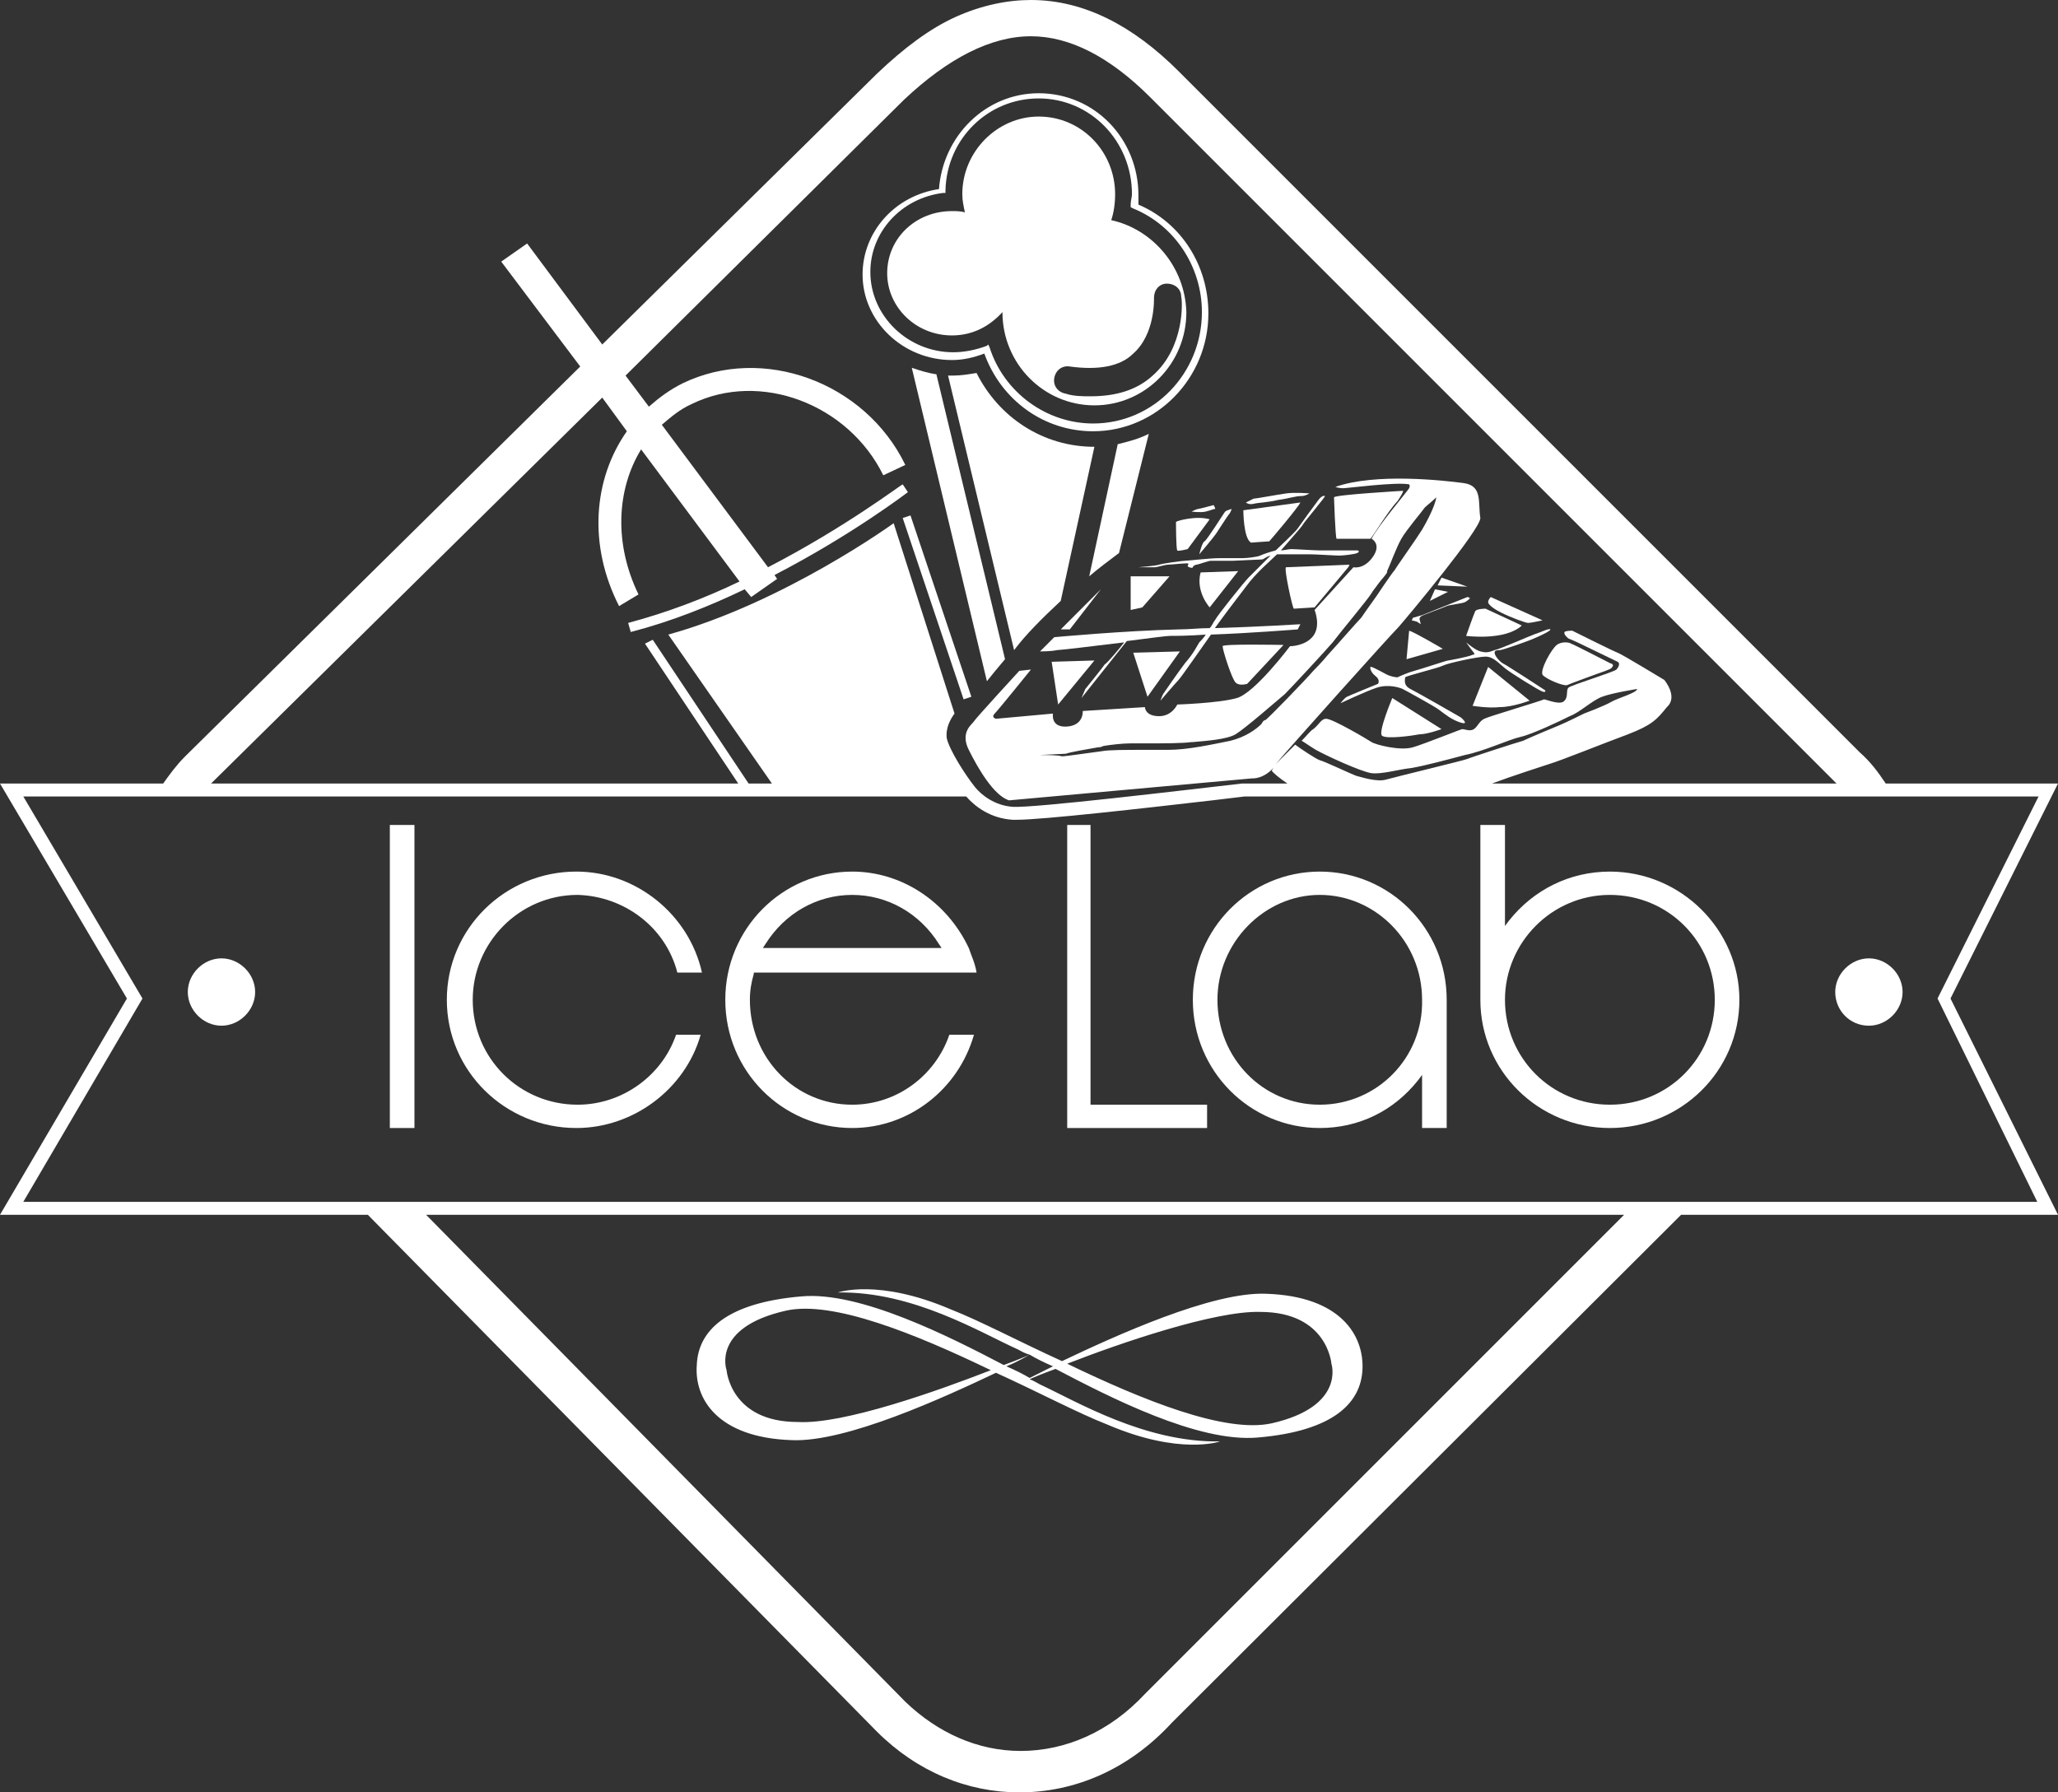<svg xmlns="http://www.w3.org/2000/svg" xmlns:xlink="http://www.w3.org/1999/xlink" id="Layer_1" x="0px" y="0px" viewBox="0 0 158.9 138.4" style="enable-background:new 0 0 158.9 138.4;" xml:space="preserve"><rect x="0" y="0" width="158.9" height="138.4" fill="#333333" stroke="none"/><style type="text/css">	.st0{fill:#FFFFFF;}</style><g>	<path class="st0" d="M61.1,111.2c4.2,0.2,11.8-3.3,15.8-5.2c3.3,1.5,6.3,3.1,8.6,4c5.6,2.4,8.7,1.3,8.7,1.3   c-5.8,0.1-11.1-3.1-13.9-4.4c-0.2-0.1-0.5-0.3-0.8-0.4c0.2-0.1,0.9-0.4,2-0.8c4.2,2.2,11,5.7,15.6,5.3c5.9-0.5,8-2.7,8.1-5.3   c0.1-2.6-1.7-5.6-7.4-5.8c-4.2-0.2-11.8,3.3-15.8,5.2c-3.3-1.5-6.3-3.1-8.6-4c-5.6-2.4-8.7-1.3-8.7-1.3c5.8-0.1,11,3.1,13.9,4.4   c0.2,0.1,0.5,0.3,0.9,0.4c-0.2,0.1-0.9,0.4-2,0.8c-4.2-2.2-11.1-5.7-15.6-5.3c-5.9,0.5-8,2.7-8.1,5.3C53.6,108,55.4,111,61.1,111.2   z M97.3,101.3c5.2,0,5.5,4,5.5,4s1.1,3.3-4.6,4.6c-3.6,0.8-10-1.8-15.8-4.6C86.5,103.7,93.8,101.2,97.3,101.3z M79.5,104.6   c0.5,0.3,1.1,0.6,1.8,0.9c-1,0.5-1.6,0.8-1.8,0.9c-0.5-0.3-1.1-0.6-1.8-0.9C78.7,105.1,79.3,104.7,79.5,104.6z M60.7,101.2   c3.6-0.8,10,1.8,15.8,4.6c-4.1,1.6-11.4,4.2-14.9,4c-5.2,0-5.5-4-5.5-4S54.9,102.5,60.7,101.2z"></path>	<path class="st0" d="M76,27.3c1.3,3.6,4.6,6,8.4,6c4.9,0,8.9-4.1,8.9-9.1c0-3.7-2.1-7-5.4-8.4c0-0.2,0-0.5,0-0.7   c0-4.4-3.4-7.9-7.7-7.9c-4.1,0-7.4,3.3-7.7,7.4c-3.4,0.5-5.9,3.3-5.9,6.6c0,3.6,3.1,6.6,6.9,6.6C74.4,27.8,75.2,27.6,76,27.3z    M67.2,21c0-3.1,2.4-5.7,5.6-6.1H73v-0.2c0.1-4,3.3-7.1,7.2-7.1c4,0,7.2,3.3,7.2,7.4c0,0.2-0.1,0.5-0.1,0.8V16l0.2,0.1   c3.2,1.3,5.3,4.5,5.3,8c0,4.7-3.7,8.6-8.4,8.6c-3.6,0-6.9-2.4-8-5.9l-0.1-0.2l-0.1,0.1c-0.8,0.3-1.7,0.5-2.6,0.5   C70.1,27.2,67.2,24.4,67.2,21z"></path>	<path class="st0" d="M70.4,28.4l5.8,24.2c0.4-0.5,0.8-1,1.4-1.7l-5.3-22C71.6,28.8,71,28.6,70.4,28.4z"></path>	<path class="st0" d="M81.9,46.4l2.6-11.9c-4,0-7.4-2.3-9.1-5.7c-0.6,0.1-1.2,0.2-1.8,0.2c-0.1,0-0.3,0-0.4,0l5.1,21.2   C79.2,49,80.4,47.8,81.9,46.4z"></path>	<path class="st0" d="M86.3,34.3l-2.2,10.2c0.7-0.6,1.5-1.2,2.3-1.8l2.3-9.2C87.9,33.9,87.1,34.1,86.3,34.3z"></path>	<path class="st0" d="M77.4,24.1c0,4,3.2,7.2,7.1,7.2c3.9,0,7.1-3.2,7.1-7.2c-0.1-3.5-2.6-6.4-5.8-7.1c0.2-0.6,0.3-1.3,0.3-2   c0-3.3-2.6-6-5.9-6c-3.2,0-5.9,2.7-5.9,6c0,0.5,0.1,0.9,0.2,1.4c-0.3-0.1-0.7-0.1-1-0.1c-2.8,0-5,2.1-5,4.8c0,2.6,2.2,4.8,5,4.8   C75.1,25.9,76.4,25.2,77.4,24.1z M82.6,28.3c2.2,0.3,3.9,0,4.9-1c1.7-1.5,1.6-4.2,1.6-4.3c0-0.6,0.4-1.1,1-1.1c0.6,0,1.1,0.4,1.1,1   c0.1,0.3,0.3,3.9-2.2,6.1c-1.2,1.1-2.8,1.6-4.8,1.6c-0.6,0-1.3,0-1.9-0.2c-0.6-0.1-1-0.6-0.9-1.2C81.5,28.6,82,28.2,82.6,28.3z"></path>	<polygon class="st0" points="82.6,48.6 85,45.5 81.9,48.6  "></polygon>	<path class="st0" d="M105.8,41.6c0.1,0,1.4-2.2,2.1-2.9c0.6-0.9,0.4-0.8,0.4-0.8s-5.2,0.3-5.3,0.5c0,0,0.1,3.1,0.2,3.2   C103.3,41.6,105.6,41.6,105.8,41.6z"></path>	<path class="st0" d="M99.9,47c0.1,0,1.6-0.1,1.6-0.1l2.6-3.1l0.1-0.2c0,0-4.7,0.2-4.9,0.2S99.8,47,99.9,47z"></path>	<path class="st0" d="M94.4,49.9c0,0.3,0.7,2.5,1,2.8c0.3,0.3,0.9,0.1,0.9,0.1l2.8-3C99.1,49.8,94.3,49.7,94.4,49.9z"></path>	<polygon class="st0" points="87.5,50.4 88.6,53.8 91.1,50.3  "></polygon>	<polygon class="st0" points="81.2,51.1 81.7,54.4 84.5,51  "></polygon>	<path class="st0" d="M92.7,44.2c-0.4,1.5,0.7,2.7,0.7,2.7l2.2-2.8L92.7,44.2z"></path>	<polygon class="st0" points="90.3,44.5 87.3,44.5 87.3,47.1 88.2,46.9  "></polygon>	<path class="st0" d="M96.6,41.9c0,0,1.3-0.1,1.4-0.1c0.1-0.1,2.3-2.7,2.4-3L96,39.4C96,39.4,96,41.6,96.6,41.9z"></path>	<path class="st0" d="M91.7,42.4l1.7-2.3c-1-0.3-2.5,0.1-2.6,0.2c0,0.1,0,2.1,0.1,2.2C90.9,42.6,91.7,42.4,91.7,42.4z"></path>	<path class="st0" d="M92.6,42.8c0,0,1.1-1.3,1.3-1.6c0.2-0.3,0.9-1.4,1-1.5c0.1-0.1,0.2-0.4,0.2-0.4s-0.4,0.1-0.5,0.2   c-0.1,0.1-1.4,2.2-1.6,2.3S92.6,42.8,92.6,42.8z"></path>	<path class="st0" d="M91.5,43.3c-0.2,0-1.7,0.2-2,0.3c-0.3,0.1-1.6,0.2-1.6,0.2s0.9,0,1.3,0c0.1,0,0.8-0.2,1-0.2s1.1-0.1,1.4-0.1   c0.3,0,0.1,0.1,0.1,0.2c0,0.1,0.4,0.2,0.4,0.1s0.2-0.2,0.3-0.2c0.1,0,0.9-0.3,1.1-0.3c0.2,0,1.6,0,1.7,0s2.2-0.1,2.2-0.1   c0.2,0,0.3-0.2,0.7-0.3c-0.5,0.5-1.4,1.4-1.7,1.7c-0.3,0.3-2.4,2.9-2.6,3.3c-0.1,0.1-0.2,0.4-0.4,0.6c-0.8,0-1.6,0.1-2.4,0.1   c-4.2,0.1-9.6,0.6-9.6,0.6l-1.1,1.1c0,0,0.9,0,1.3-0.1c0.2,0,2.8-0.3,5.2-0.6c-0.3,0.4-1.3,1.6-1.5,1.7c-0.2,0.3-1.5,1.9-1.5,1.9   l-0.3,0.7l3.5-4.4c1.6-0.2,3-0.4,3.4-0.4c0.3,0,1.4,0,2.7-0.1c-0.2,0.3-0.4,0.5-0.5,0.6c-0.2,0.3-0.4,0.8-1.1,1.6   c-0.6,0.8-1.5,2.1-1.7,2.4c-0.1,0.2-0.2,0.5-0.2,0.5s1.2-1.4,1.4-1.6c0.2-0.2,2-2.8,2.5-3.5c2.9-0.1,6.7-0.4,6.7-0.4l0.2-0.4   c0,0-3.2,0.2-6.6,0.3c0.5-0.7,1.7-2.3,2.4-3.2c0.8-1.1,1.9-2,2.4-2.5c0.3,0,0.7,0,0.9,0c0.4,0,1.2,0,1.6,0c0.5,0,2,0.1,2.3,0.1   s1.2-0.1,1.4-0.2c0.2-0.1,0.1-0.2,0-0.2c-0.1,0-0.7,0-1.2,0c-0.6,0-1.3,0-1.7,0c-0.4,0-1.9-0.1-2.2-0.1c-0.2,0-0.6,0.1-0.8,0.1   c0.6-0.7,1.6-1.8,1.7-2c0.1-0.2,1.8-2.2,1.7-2.2c0,0-0.2-0.1-0.5,0.3c-0.3,0.4-1.4,1.9-1.6,2.2c-0.2,0.3-1.3,1.3-1.7,1.7   c-0.4,0.1-1,0.3-1.2,0.4c-0.2,0.1-1,0.2-1.4,0.2s-1.1,0-1.8,0S91.7,43.3,91.5,43.3z"></path>	<path class="st0" d="M96.8,38.9c0.4-0.1,1.1-0.1,1.9-0.3c0.8-0.1,1.3-0.3,1.8-0.3c0.3,0,0.6-0.2,0.6-0.2s-1.1-0.1-1.8,0   c-0.7,0.1-2.3,0.4-2.5,0.4c-0.2,0.1-0.6,0.3-0.6,0.3S96.4,39,96.8,38.9z"></path>	<path class="st0" d="M92,39.5c0,0,0.7,0.1,1.1,0c0.4-0.1,0.6-0.2,0.7-0.2c0.1,0-0.1-0.3-0.1-0.3s-1.1,0.3-1.2,0.3   C92.4,39.3,92,39.5,92,39.5z"></path>	<path class="st0" d="M119.1,52.1c0.2,0.3,1.6,0.9,1.9,0.8c0.2-0.1,2.4-0.9,2.4-0.9s0.9-0.3,1-0.4c0.1-0.1,0.3-0.3-0.1-0.4   c-0.4-0.2-2.9-1.5-3-1.5c-0.1-0.1-0.7-0.2-1.1,0.1S118.9,51.7,119.1,52.1z"></path>	<path class="st0" d="M113.7,54.5c0,0,1.2,0.2,2.1,0.1c1,0,2.3-0.5,2.3-0.5l-3.2-2.6L113.7,54.5z"></path>	<path class="st0" d="M106.7,56.8c0.3,0.3,2.4,0,2.9-0.1c0.6,0,1.7-0.4,1.7-0.4l-3.8-2.4C107.5,53.9,106.4,56.5,106.7,56.8z"></path>	<path class="st0" d="M108.8,48.7l-0.2,2.2l2.8-0.8C111.4,50.1,109.2,48.8,108.8,48.7z"></path>	<path class="st0" d="M113.9,47.2c-0.1,0.2-0.7,1.9-0.7,1.9s3,0.4,4.3-0.8l-2.8-1.3C114.7,47,114,47,113.9,47.2z"></path>	<path class="st0" d="M115.9,47.3c0.8,0.4,1.9,0.8,2.1,0.8s1.1-0.2,1.1-0.2l-4-1.8c0,0-0.2,0.2-0.2,0.4   C114.9,46.6,115.1,46.9,115.9,47.3z"></path>	<polygon class="st0" points="110.8,45.5 110.4,46.4 111.8,45.7  "></polygon>	<polygon class="st0" points="111.3,44.6 111,45.2 113.3,45.3  "></polygon>	<path class="st0" d="M109.7,48.2l-0.1-0.4c0,0,0-0.1,0.1-0.2c0.1-0.1,1.8-0.7,2-0.8c0.2-0.1,1.2-0.2,1.4-0.3   c0.2-0.1,0.4-0.3,0.4-0.3s-0.1-0.1-0.2-0.1l-3.5,1.4l-0.7,0.2l-0.1,0.2l0.4,0.1L109.7,48.2z"></path>	<path class="st0" d="M115.4,50.2c-0.5,0.2-0.7,0.2-1.1,0.1c-0.4-0.1-1.1-0.7-1.1-0.7s0.5,0.7,0.6,0.8c0.1,0.2,0,0.1-0.2,0.2   c-0.2,0.1-1.7,0.4-1.8,0.4c-0.1,0-2.2,0.7-2.6,0.8c-0.4,0.1-1.1,0.4-1.3,0.5c-0.2,0-0.6-0.1-0.8-0.2s-0.9-0.5-1.2-0.6   c-0.2-0.1-0.1,0.4,0.3,0.7c0.4,0.3,0.2,0.6,0.2,0.6s-2.2,0.9-2.4,1c-0.2,0.1-0.5,0.5-0.5,0.5s1.9-0.9,2.8-1.2c0.9-0.3,1.8,0,2,0.1   c0.2,0.1,2.4,1.3,2.8,1.6c0.4,0.3,1,0.8,1.7,1s0-0.4,0-0.4s-3.3-1.9-3.9-2.2c-0.6-0.3-0.4-0.8-0.4-0.9c0-0.1,2.5-0.7,2.9-0.9   c0.4-0.2,2.7-0.7,3.3-0.7c0.6,0,1,0.5,1.5,0.9s2.6,1.7,2.9,1.8c0.3,0.1,0.2-0.1,0.2-0.1s-2.9-1.9-3.3-2.1c-0.3-0.2-0.6-0.6-0.6-0.8   c0-0.2,0.2-0.2,0.4-0.2s1.9-0.6,2.4-0.8s1.6-0.7,1.5-0.8c-0.1-0.1-0.7,0.2-1,0.3C118.3,49,115.9,50.1,115.4,50.2z"></path>	<polygon class="st0" points="75,53.8 70.3,39.8 69.7,40 74.4,54  "></polygon>	<path class="st0" d="M158.9,60.5h-13.3c-0.6-0.9-1.2-1.7-2-2.4L91,5.5C87.5,2,83.7,0,79.6,0c-1.8,0-3.8,0.4-5.8,1.3   c-2,0.9-4,2.4-6.1,4.4L46.5,26.6l-5.8-7.8l-2,1.4l6.1,8.1L14.3,58.4c-0.7,0.7-1.2,1.4-1.7,2.1H0l9.8,16.6L0,93.8h28.4l39.3,39.9   c3.1,3.1,7,4.7,11,4.7c4.2,0,8.4-1.7,11.8-5.4l39.3-39.2h29.1l-8.3-16.7L158.9,60.5z M16.5,60.3l30-29.6l1.9,2.6   c-2.6,3.7-3,8.8-0.6,13.5l1.5-0.9c-1.9-3.9-1.7-8.1,0.2-11.2l7.6,10.2c-2.7,1.3-5.6,2.4-8.6,3.2l0.2,0.7c3.1-0.8,6.1-2,8.8-3.3   l0.5,0.6l2-1.4l-0.2-0.3c6-3.1,10.3-6.4,10.3-6.4l-0.4-0.6c-0.1,0-4.4,3.3-10.4,6.4l-8.2-11c0.7-0.6,1.4-1.2,2.3-1.6   c5.3-2.6,12.1,0,14.8,5.5l1.7-0.8c-3.1-6.4-11-9.3-17.2-6.3c-1,0.5-1.8,1.1-2.6,1.8L48.3,29L69.8,7.7c3.4-3.2,6.7-4.9,9.8-4.9   c3,0,6.1,1.6,9.2,4.7l52.6,52.6c0.1,0.1,0.3,0.3,0.4,0.4h-26.6c1.6-0.6,3.8-1.3,4.4-1.5c1-0.3,4.2-1.6,6.1-2.3   c1.8-0.7,2.2-1.1,3-2.1c0.9-0.8-0.2-2.1-0.2-2.1s-3.3-2-3.6-2.1c-0.3-0.1-3.5-1.7-3.5-1.7c-0.1,0-0.5,0-0.6,0.1   c-0.1,0.2,0.3,0.5,0.3,0.5s0.5,0.2,0.9,0.4c0.4,0.2,2.7,1.3,2.9,1.4c0.2,0.1,0.1,0.4-0.1,0.6c-0.2,0.2-3.5,1.2-3.7,1.4   c-0.2,0.2,0,0.7-0.3,1c-0.3,0.4-1.4-0.1-1.6-0.1c-0.1,0.1-4.2,1.3-4.6,1.5c-0.4,0.2-0.5,0.6-0.8,0.8s-0.7,0-0.9,0   c-0.1,0-2.8,1.1-3.8,1.4s-2.9-0.2-3.2-0.4c-0.3-0.2-3-1.8-3.5-1.8c-0.4,0-0.5,0.4-1,0.8c-0.2,0.1-0.5,0.5-0.9,0.9   c0.2,0.1,0.6,0.4,1.1,0.7c0.7,0.4,3.5,1.7,4.3,1.8c0.8,0.1,2.1-0.3,3.1-0.4c1.1-0.2,2.6-0.6,4.1-1c1.5-0.3,3.4-1.2,4.3-1.4   c0.9-0.2,3-1.2,3.8-1.6c0.8-0.3,1.7-1.2,2.5-1.5c0.8-0.3,2.7-0.6,2.7-0.6c0,0.3-1.5,0.7-2,1s-2.1,0.9-2.1,0.9s-1.4,0.7-1.9,0.9   s-2.4,1-2.8,1.2c-0.4,0.1-4.1,1.3-4.3,1.4c-0.2,0.1-5.6,1.4-6.3,1.6c-0.7,0.2-1.9-0.2-2.3-0.3c-0.3-0.1-2.4-1.1-2.8-1.2   c-0.3-0.1-1.5-0.9-1.9-1.2c-0.6,0.6-1.1,1.1-1.5,1.5c1-1.2,8.8-9.9,9.5-10.6c0.7-0.8,6.3-7.5,6.3-8.4c-0.2-1.2,0.2-2.5-1.3-2.7   s-6.8-0.8-9.9,0.3c0,0,0.3,0.1,0.6,0.1c0.3,0,4.1-0.5,5.1-0.3c0,0,0.1,0.1,0,0.3c-0.1,0.2-2.4,2.9-2.9,3.9c0,0,0.8,0.4,0.1,1.4   s-1.5,0.8-1.5,0.8l-3,3.3c0,0,0.5,1.2-0.1,2c-0.6,0.8-1.8,0.8-1.8,0.8s-2.7,3.6-4.1,4c-1.4,0.4-4.6,0.5-4.6,0.5s-0.4,0.9-1.4,0.9   c-1.1,0-1.1-0.7-1.1-0.7l-4.8,0.3c0,0,0.1,1.1-1.2,1.2c-1.3,0.1-1.1-1-1.1-1l-4.4,0.4c0,0-0.4-0.1-0.1-0.4c0.3-0.3,2.8-3.4,2.8-3.4   l-0.9,0.1c0,0-3.4,3.7-3.5,3.9c-0.1,0.2-1.1,0.8-0.4,2.2c0.7,1.4,1.9,3.5,3.1,3.9l18.8-1.7c0,0,0.9,0.1,1.8-1   c-0.2,0.2-0.3,0.4-0.3,0.4c0,0.1,0.6,0.6,1.2,1h-3.5c-4.4,0.5-16,1.9-17.7,1.8c-1.4-0.1-2.4-0.9-2.9-1.5h0c-0.8-1-2-2.9-2.2-3.8   c-0.1-0.8,0.3-1.5,0.6-1.9L69,40.4c0,0-8.4,6.1-17.4,8.6l8,11.5h-1.8l-7.4-11.1l-0.6,0.3L57,60.5H16.3   C16.4,60.4,16.4,60.4,16.5,60.3z M97.7,55.6c-0.1,0-0.2,0.1-0.3,0.3c-0.4,0.4-1.2,1-2.4,1.3c-1.5,0.3-3.3,0.7-4.8,0.7   c-0.5,0-1.1,0-1.8,0c-1.4,0-2.8,0-3.3,0.1c-0.8,0.1-2.8,0.4-3.1,0.4c-0.6-0.2-3.7,0,0.3-0.2c0.2-0.1,1.9-0.4,2.5-0.5   c0.1,0,0.2,0,0.4-0.1c0.6-0.1,1.5-0.2,2.1-0.2h0.1c0.2,0,0.7,0,1.2,0c1.2,0,2.7,0,3.4-0.1h0.1c1.1-0.1,2.6-0.2,3.3-0.6   c0.8-0.5,3.2-2.6,3.8-3.1c0.5-0.5,3.1-3.3,3.7-4c0.6-0.8,2.7-3.3,3-3.8c0.1-0.2,0.3-0.4,0.5-0.7c0.3-0.4,0.6-0.7,0.7-0.9v-0.1   c0.2-0.4,0.7-1.8,1.1-2.5c0.4-0.7,1.6-2.1,1.8-2.4c0.2-0.2,0.6-0.5,0.9-0.8c-0.1,0.7-0.8,2-1.1,2.5c-0.5,0.8-2,2.9-2.1,3.1   c-0.1,0.1-0.6,0.8-1.4,2c-0.5,0.7-1,1.4-1.2,1.7c-0.3,0.3-1.6,1.8-2.6,2.9c-0.5,0.6-0.9,1-1.1,1.2C100.8,52.5,97.9,55.5,97.7,55.6z    M88.4,130.8c-2.7,2.9-6.1,4.4-9.6,4.4c-3.3,0-6.4-1.4-8.9-3.8l-37-37.6h92.5L88.4,130.8z M157.3,92.8h-26.5h-4.5H31.9h-4.5H1.8   L11,77.1L1.8,61.5H12h3.5h59.1c0.7,0.8,1.9,1.7,3.6,1.8h0.3c2,0,9.9-0.9,15.1-1.5l2.5-0.3h46.6h3.6h11.1l-7.8,15.6L157.3,92.8z"></path>	<path class="st0" d="M17.1,74c-1.4,0-2.6,1.2-2.6,2.6c0,1.4,1.2,2.6,2.6,2.6c1.4,0,2.6-1.2,2.6-2.6C19.7,75.2,18.5,74,17.1,74z"></path>	<path class="st0" d="M144.3,74c-1.4,0-2.6,1.2-2.6,2.6c0,1.4,1.1,2.6,2.6,2.6c1.4,0,2.6-1.2,2.6-2.6C146.9,75.2,145.7,74,144.3,74z   "></path>	<rect x="30.1" y="63.7" class="st0" width="1.9" height="23.4"></rect>	<polygon class="st0" points="84.2,63.7 82.4,63.7 82.4,87.1 93.2,87.1 93.2,85.3 84.2,85.3  "></polygon>	<path class="st0" d="M101.9,67.3c-5.4,0-9.8,4.4-9.8,9.9s4.4,9.9,9.8,9.9c3,0,5.7-1.3,7.6-3.7l0.3-0.4v4.1h1.9v-9.9   C111.7,71.7,107.3,67.3,101.9,67.3z M101.9,85.3c-4.4,0-7.9-3.6-7.9-8.1c0-4.4,3.6-8.1,7.9-8.1s7.9,3.6,7.9,8.1   C109.9,81.7,106.3,85.3,101.9,85.3z"></path>	<path class="st0" d="M124.3,67.3c-3.1,0-5.9,1.4-7.8,3.8l-0.3,0.4v-7.8h-1.9v13v0.5c0,5.5,4.5,9.9,10,9.9s10-4.4,10-9.9   C134.3,71.8,129.8,67.3,124.3,67.3z M124.3,85.3c-4.5,0-8.1-3.6-8.1-8.1c0-4.4,3.6-8.1,8.1-8.1s8.1,3.6,8.1,8.1   S128.8,85.3,124.3,85.3z"></path>	<path class="st0" d="M58.2,75.1h17.2c-0.1-0.7-0.4-1.3-0.6-1.9c-1.7-3.6-5.2-5.9-9-5.9c-5.4,0-9.8,4.4-9.8,9.9s4.4,9.9,9.8,9.9   c4.4,0,8.2-3,9.4-7.2h-1.9c-1.1,3.2-4.1,5.4-7.5,5.4c-4.4,0-7.9-3.6-7.9-8.1c0-0.7,0.1-1.3,0.3-2V75.1z M59.1,72.9   c1.5-2.4,4-3.8,6.7-3.8c2.7,0,5.2,1.4,6.7,3.8l0.2,0.3H58.9L59.1,72.9z"></path>	<path class="st0" d="M44.6,69.1c3.6,0.1,6.8,2.5,7.7,6h1.9c-1-4.5-5.1-7.8-9.7-7.8c-5.5,0-10,4.4-10,9.9s4.5,9.9,10,9.9   c4.4,0,8.4-3,9.6-7.2h-1.9c-1.1,3.2-4.2,5.4-7.6,5.4c-4.5,0-8.1-3.6-8.1-8.1C36.5,72.8,40.1,69.1,44.6,69.1z"></path></g></svg>